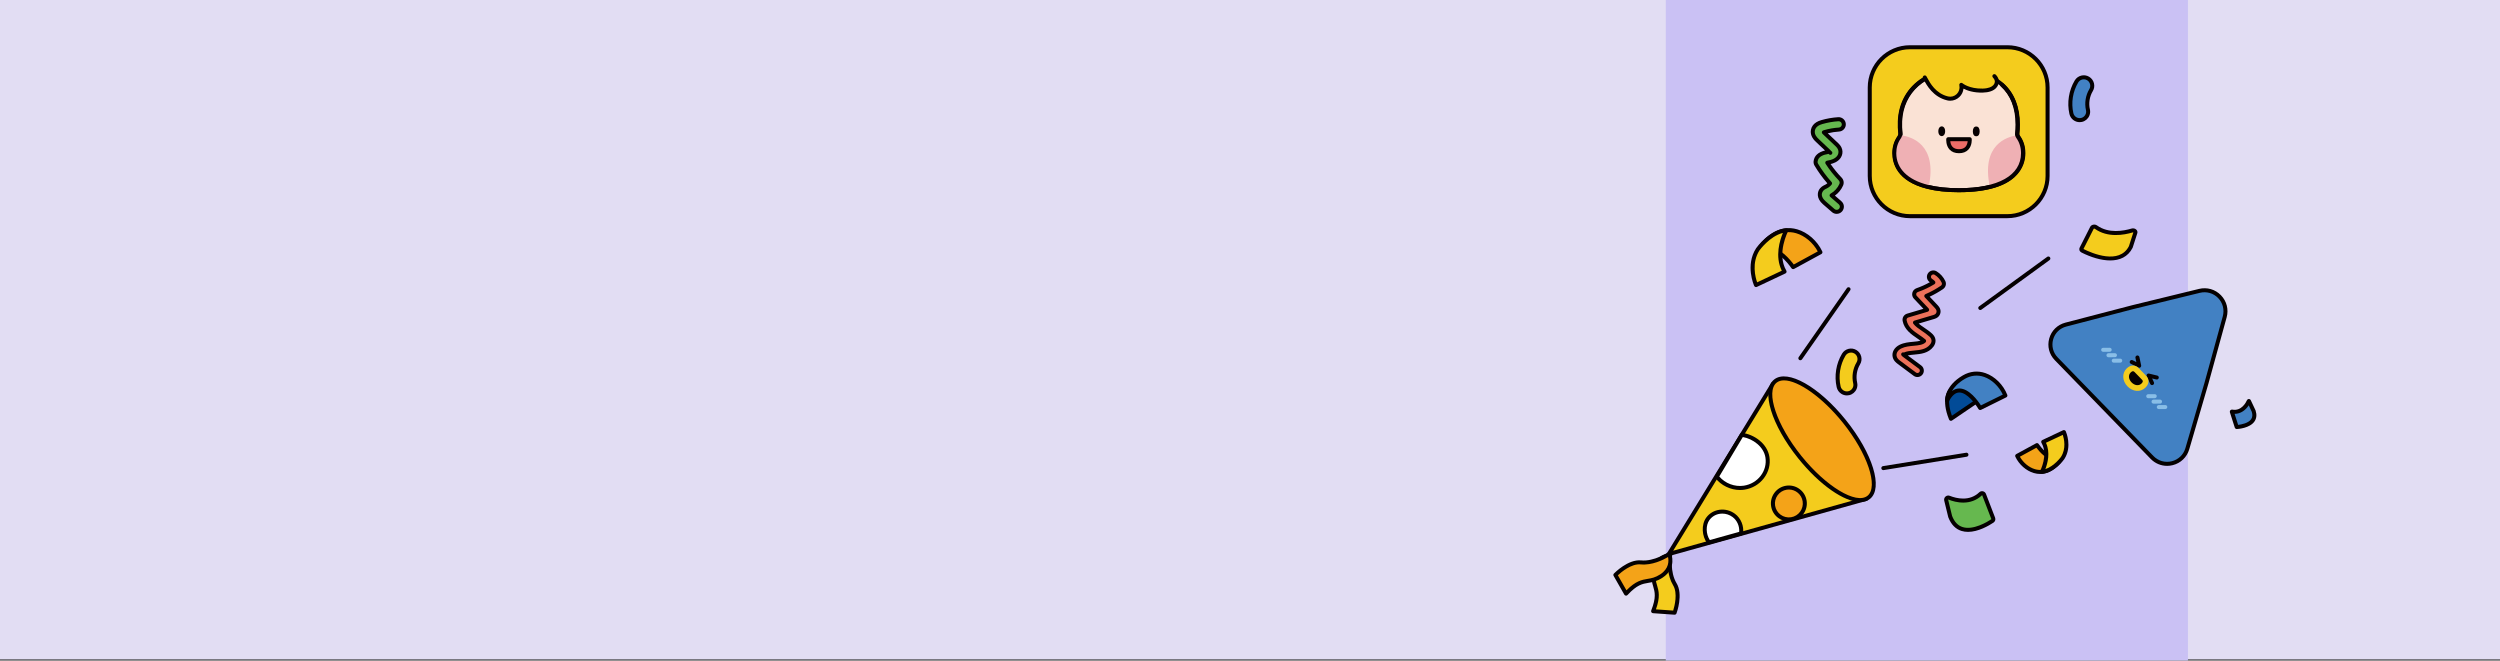 <?xml version="1.0" encoding="UTF-8"?>
<svg id="_레이어_2" data-name="레이어 2" xmlns="http://www.w3.org/2000/svg" viewBox="0 0 3001.58 793.02">
  <rect x="0" y="0" width="3001.58" height="793.02" fill="#333333" stroke="none"/>
  <defs>
    <style>
      .cls-1 {
        fill: #efb0b4;
      }

      .cls-1, .cls-2, .cls-3, .cls-4, .cls-5, .cls-6, .cls-7, .cls-8, .cls-9, .cls-10, .cls-11, .cls-12, .cls-13, .cls-14, .cls-15 {
        stroke-width: 0px;
      }

      .cls-2 {
        fill: #89bee7;
      }

      .cls-3 {
        fill: #eb6c67;
      }

      .cls-4 {
        fill: #f4cc1d;
      }

      .cls-5 {
        fill: #ec715a;
      }

      .cls-6 {
        fill: #040000;
      }

      .cls-7 {
        fill: #66b84f;
      }

      .cls-8 {
        fill: #fae2d5;
      }

      .cls-9 {
        fill: #fff;
      }

      .cls-10 {
        fill: #e2ddf3;
      }

      .cls-11 {
        fill: #4281c3;
      }

      .cls-12 {
        fill: #060001;
      }

      .cls-13 {
        fill: #024b97;
      }

      .cls-14 {
        fill: #f4a318;
      }

      .cls-15 {
        fill: #cac1f4;
      }
    </style>
  </defs>
  <g id="_레이어_1-2" data-name="레이어 1">
    <g>
      <rect class="cls-10" width="3001.58" height="791.7"/>
      <rect class="cls-15" x="1999.98" width="626.93" height="793.02"/>
      <g>
        <g>
          <path class="cls-13" d="m2341.28,469.56s-8.64,9.43,1.08,33.28l30.71-20.85-11.71-16.71-20.07,4.28Z"/>
          <path class="cls-6" d="m2342.36,505.25c-.23,0-.47-.03-.7-.1-.7-.21-1.26-.72-1.54-1.4-10.17-24.98-1.02-35.39-.62-35.82.34-.37.79-.63,1.28-.73l20.07-4.28c.95-.2,1.92.18,2.48.98l11.71,16.71c.37.53.51,1.19.4,1.82-.12.64-.48,1.2-1.02,1.56l-30.71,20.85c-.41.27-.88.42-1.36.42Zm.33-33.53c-1.34,2.13-5.32,10.49.83,27.41l26.17-17.77-9.39-13.4-17.61,3.76Z"/>
        </g>
        <g>
          <path class="cls-11" d="m2526.66,490.35l-57.88-59.59c-13.16-13.55-6.82-36.27,11.46-41.03l80.39-20.96,81.08-19.79c18.27-4.46,34.61,12.36,29.62,30.49l-22.14,80.47-23.29,79.75c-5.3,18.14-28.19,23.82-41.35,10.27l-57.88-59.59Z"/>
          <g>
            <path class="cls-11" d="m2564,528.8l-95.23-98.04c-13.16-13.55-6.82-36.27,11.46-41.03l80.39-20.96,80.12-19.56c18.7-4.57,35.42,12.65,30.31,31.21l-21.88,79.52-23.01,78.79c-5.42,18.56-28.85,24.38-42.32,10.51l-19.69-20.27"/>
            <path class="cls-6" d="m2601.83,559.32c-7.35,0-14.4-2.94-19.71-8.4l-19.69-20.27s-.02-.02-.03-.03c-.04-.04-.09-.08-.13-.12l-95.23-98.04c-6.79-6.99-9.27-16.76-6.65-26.14,2.62-9.38,9.81-16.45,19.24-18.91l80.39-20.96,80.15-19.57c9.63-2.35,19.49.49,26.39,7.6,6.9,7.11,9.45,17.05,6.82,26.6l-21.88,79.51-23.02,78.83c-2.79,9.55-10.22,16.69-19.88,19.08-2.26.56-4.54.84-6.78.84Zm-36.07-32.16s.09.08.13.12l19.69,20.27c5.72,5.89,13.89,8.23,21.87,6.25,7.97-1.98,14.11-7.87,16.41-15.75l23.01-78.79,21.87-79.48c2.17-7.88.06-16.09-5.63-21.96-5.7-5.86-13.84-8.21-21.78-6.27l-80.12,19.56-80.35,20.95c-7.74,2.02-13.66,7.83-15.81,15.54-2.15,7.71-.11,15.74,5.47,21.48l95.23,98.04s.02.02.03.03Z"/>
          </g>
          <path class="cls-6" d="m2565.59,458.63l-6.36-6.54c-.42-.43-.41-1.11.02-1.53s1.11-.41,1.53.02l6.36,6.54c.42.43.41,1.11-.02,1.53-.43.42-1.11.41-1.53-.02Z"/>
          <path class="cls-12" d="m2583.85,462.37c-.91,0-1.78-.52-2.19-1.39l-4.22-9.06c-.39-.84-.27-1.83.32-2.55.58-.72,1.53-1.04,2.43-.82l9.88,2.38c1.3.31,2.09,1.61,1.78,2.91-.31,1.29-1.6,2.09-2.91,1.78l-5.02-1.21,2.11,4.52c.56,1.21.04,2.64-1.17,3.21-.33.15-.68.23-1.02.23Z"/>
          <path class="cls-12" d="m2568.34,441.54c-.37,0-.74-.08-1.08-.26l-8.93-4.48c-1.19-.6-1.67-2.05-1.07-3.24.6-1.19,2.05-1.67,3.24-1.07l4.45,2.24-1.06-5.05c-.27-1.3.56-2.58,1.87-2.86,1.3-.27,2.58.56,2.86,1.87l2.09,9.95c.19.91-.16,1.84-.89,2.41-.43.33-.95.5-1.47.5Z"/>
          <path class="cls-2" d="m2525.13,422.39c-1.33,0-2.41-1.07-2.41-2.4,0-1.33,1.07-2.42,2.4-2.42l7.82-.03h0c1.33,0,2.41,1.07,2.41,2.4,0,1.33-1.07,2.42-2.4,2.42l-7.82.03h0Z"/>
          <path class="cls-2" d="m2531.47,428.92c-1.33,0-2.41-1.07-2.41-2.4,0-1.33,1.07-2.42,2.4-2.42l7.82-.03h0c1.33,0,2.41,1.07,2.41,2.4,0,1.33-1.07,2.42-2.4,2.42l-7.82.03h0Z"/>
          <path class="cls-2" d="m2537.81,435.44c-1.33,0-2.41-1.07-2.41-2.4,0-1.33,1.07-2.42,2.4-2.42l7.82-.03h0c1.33,0,2.41,1.07,2.41,2.4,0,1.33-1.07,2.42-2.4,2.42l-7.82.03h0Z"/>
          <path class="cls-2" d="m2579.24,478.1c-1.33,0-2.41-1.07-2.41-2.4,0-1.33,1.07-2.42,2.4-2.42l7.82-.03h0c1.33,0,2.41,1.07,2.41,2.4,0,1.33-1.07,2.42-2.4,2.42l-7.82.03h0Z"/>
          <path class="cls-2" d="m2585.58,484.63c-1.33,0-2.41-1.07-2.41-2.4,0-1.33,1.07-2.42,2.4-2.42l7.82-.03h0c1.33,0,2.41,1.07,2.41,2.4,0,1.33-1.07,2.42-2.4,2.42l-7.82.03h0Z"/>
          <path class="cls-2" d="m2591.91,491.15c-1.33,0-2.41-1.07-2.41-2.4,0-1.33,1.07-2.42,2.4-2.42l7.82-.03h0c1.33,0,2.41,1.07,2.41,2.4,0,1.33-1.07,2.42-2.4,2.42l-7.82.03h0Z"/>
          <g>
            <path class="cls-4" d="m2571.94,456.08l-4.64-4.8-4.66-4.78c-1.43-1.46-2.78-.9-4.49.74-3.08,2.99-2.66,8.03,1.08,11.88,3.74,3.85,8.76,4.42,11.84,1.42,1.68-1.65,2.28-3,.87-4.46Z"/>
            <path class="cls-4" d="m2554.32,463.89c-6.4-6.59-6.81-15.86-.94-21.56,5.63-5.4,11.14-3.7,14.16-.61l4.66,4.78,4.66,4.82c3,3.1,4.54,8.66-.99,14.1-5.9,5.73-15.16,5.06-21.56-1.53Z"/>
          </g>
          <path class="cls-12" d="m2571.94,456.08l-4.64-4.8-4.66-4.78c-1.43-1.46-2.78-.9-4.49.74-3.08,2.99-2.66,8.03,1.08,11.88,3.74,3.85,8.76,4.42,11.84,1.42,1.68-1.65,2.28-3,.87-4.46Z"/>
        </g>
        <g>
          <g>
            <polygon class="cls-4" points="2128.63 460.92 2003.61 665.2 2240.74 598.92 2128.63 460.92"/>
            <path class="cls-12" d="m2003.61,667.62c-.74,0-1.46-.34-1.93-.96-.6-.79-.65-1.87-.13-2.71l125.01-204.29c.41-.67,1.12-1.1,1.9-1.15.8-.05,1.54.28,2.03.89l112.12,138.01c.51.63.67,1.48.43,2.25-.25.78-.87,1.37-1.65,1.59l-237.13,66.28c-.21.06-.43.09-.65.09Zm125.29-202.53l-120.03,196.14,227.67-63.64-107.65-132.51Z"/>
          </g>
          <g>
            <ellipse class="cls-14" cx="2187.61" cy="527.35" rx="34.3" ry="89.52" transform="translate(152.05 1486.63) rotate(-38.79)"/>
            <path class="cls-6" d="m2233.39,602.75c-18.93,0-48.46-20.14-74.4-52.41-32.29-40.18-45.02-81.76-28.97-94.66,16.05-12.9,53.91,8.48,86.2,48.66,32.29,40.18,45.02,81.76,28.97,94.66-3.16,2.54-7.17,3.75-11.81,3.75Zm-91.43-146.07c-3.56,0-6.58.89-8.92,2.77-13.47,10.83.13,51.07,29.71,87.87,29.58,36.8,65.95,58.75,79.42,47.92,13.47-10.83-.13-51.07-29.71-87.87-24.45-30.42-53.54-50.69-70.5-50.69Z"/>
          </g>
          <g>
            <path class="cls-4" d="m2005.23,666.44s-17.32.7-19.78,20c-2.45,19.3,10.08,20.12-.67,47.36l25.81,1.82s7.97-21.56.25-34.2c-8.74-14.32-5.61-34.98-5.61-34.98Z"/>
            <path class="cls-12" d="m2010.58,738.03c-.06,0-.11,0-.17,0l-25.81-1.82c-.77-.06-1.46-.47-1.87-1.12-.41-.65-.48-1.46-.2-2.17,6.18-15.66,4.33-22.02,2.37-28.75-1.42-4.85-2.88-9.87-1.84-18.03,2.68-21.08,21.88-22.1,22.08-22.11.74-.03,1.41.27,1.89.8s.7,1.26.59,1.97c-.03.2-2.89,19.98,5.28,33.36,8.24,13.48.29,35.37-.05,36.29-.35.95-1.26,1.58-2.26,1.58Zm-22.41-6.41l20.71,1.46c1.61-5.16,5.72-20.86-.1-30.4-7.09-11.6-6.82-26.8-6.29-33.37-4.54,1.11-13.05,4.85-14.65,17.44-.91,7.16.35,11.49,1.69,16.07,1.98,6.77,4.01,13.76-1.36,28.81Z"/>
          </g>
          <g>
            <path class="cls-14" d="m2004.13,665.13s6.87,15.92-9.45,26.49c-16.33,10.58-22.5-.37-42.39,21.13l-12.82-22.47s15.97-16.53,30.71-15.05c16.7,1.67,33.96-10.1,33.96-10.1Z"/>
            <path class="cls-6" d="m1952.28,715.16c-.09,0-.18,0-.27-.02-.76-.09-1.44-.53-1.82-1.2l-12.82-22.47c-.53-.93-.39-2.1.36-2.87.69-.71,16.97-17.34,32.69-15.77,15.56,1.56,32.19-9.59,32.36-9.7.59-.4,1.34-.52,2.03-.32.69.2,1.26.7,1.54,1.36.08.18,7.48,17.93-10.36,29.48-6.9,4.47-12.06,5.32-17.05,6.15-6.92,1.15-13.45,2.23-24.88,14.59-.46.5-1.1.77-1.77.77Zm-9.8-24.45l10.29,18.03c11.24-11.36,18.42-12.55,25.37-13.71,4.71-.78,9.15-1.52,15.21-5.44,10.65-6.9,10.34-16.19,9.36-20.76-5.69,3.33-19.25,10.16-32.8,8.8-11.15-1.14-23.49,9.39-27.44,13.08Z"/>
          </g>
          <g>
            <path class="cls-9" d="m2061.3,572.28c7.02,9.32,20.05,15.21,32.78,13.24,18.13-2.8,30.64-19.17,27.96-36.57-2.21-14.3-16.58-25.12-30.78-26.85l-29.95,50.18Z"/>
            <path class="cls-6" d="m2089.14,588.31c-11.45,0-22.93-5.49-29.77-14.58-.59-.78-.65-1.85-.14-2.69l29.95-50.18c.49-.82,1.42-1.27,2.37-1.16,14.04,1.72,30.33,12.43,32.87,28.88,1.4,9.07-.96,18.16-6.64,25.59-5.66,7.4-13.95,12.28-23.33,13.73-1.76.27-3.53.4-5.31.4Zm-24.91-16.23c7.01,8.31,18.66,12.73,29.48,11.05,8.15-1.26,15.33-5.48,20.23-11.89,4.88-6.38,6.9-14.16,5.7-21.92-2.02-13.04-15.1-22.5-27.15-24.6l-28.27,47.36Z"/>
          </g>
          <g>
            <path class="cls-9" d="m2090.39,640.44c1.11-7.85-1.81-16.53-8.87-21.7-10.05-7.36-23.93-5.51-30.99,4.14-5.81,7.93-4.6,20.64,1.38,28.3l38.48-10.73Z"/>
            <path class="cls-6" d="m2051.91,653.58c-.73,0-1.44-.33-1.9-.93-6.92-8.84-7.56-22.84-1.43-31.21,3.81-5.2,9.49-8.54,16-9.41,6.47-.86,12.99.82,18.36,4.75,7.28,5.33,11.14,14.75,9.83,23.99-.13.95-.82,1.73-1.74,1.99l-38.48,10.73c-.21.06-.43.09-.65.09Zm15.99-36.94c-.89,0-1.78.06-2.68.18-5.2.69-9.72,3.35-12.75,7.48-4.65,6.35-4.39,16.84.41,24.1l35.28-9.84c.46-6.99-2.61-13.87-8.07-17.87-3.61-2.65-7.86-4.04-12.2-4.04Zm22.49,23.8h.01-.01Z"/>
          </g>
          <g>
            <circle class="cls-14" cx="2147.78" cy="604.48" r="19.16"/>
            <path class="cls-6" d="m2147.73,626.06c-4.55,0-8.96-1.43-12.7-4.17-4.65-3.4-7.69-8.41-8.57-14.11-.88-5.69.51-11.39,3.91-16.04,3.4-4.65,8.41-7.69,14.11-8.57,5.69-.88,11.39.51,16.04,3.91,4.65,3.4,7.69,8.41,8.57,14.11.88,5.69-.51,11.39-3.91,16.04-3.4,4.65-8.41,7.69-14.11,8.57-1.12.17-2.23.26-3.34.26Zm.06-38.32c-.85,0-1.7.06-2.57.2-9.12,1.41-15.4,9.98-13.99,19.1,1.41,9.12,9.98,15.4,19.1,13.99,9.12-1.41,15.4-9.98,13.99-19.1-1.28-8.26-8.42-14.19-16.54-14.19Z"/>
          </g>
        </g>
        <g>
          <line class="cls-11" x1="2377.58" y1="369.8" x2="2459.33" y2="310.35"/>
          <path class="cls-6" d="m2377.58,372.21c-.74,0-1.48-.34-1.95-.99-.78-1.08-.55-2.59.53-3.37l81.74-59.45c1.08-.79,2.59-.55,3.37.53.78,1.08.55,2.59-.53,3.37l-81.74,59.45c-.43.31-.93.46-1.42.46Z"/>
        </g>
        <g>
          <line class="cls-11" x1="2161.56" y1="430.12" x2="2219.43" y2="347.25"/>
          <path class="cls-6" d="m2161.56,432.53c-.48,0-.96-.14-1.38-.43-1.09-.76-1.36-2.27-.6-3.36l57.86-82.87c.76-1.09,2.27-1.36,3.36-.6,1.09.76,1.36,2.27.6,3.36l-57.86,82.87c-.47.67-1.22,1.03-1.98,1.03Z"/>
        </g>
        <g>
          <line class="cls-11" x1="2261.18" y1="562.02" x2="2360.97" y2="545.97"/>
          <path class="cls-6" d="m2261.18,564.44c-1.16,0-2.19-.84-2.38-2.03-.21-1.32.68-2.55,2-2.77l99.79-16.06c1.33-.23,2.56.68,2.77,2,.21,1.32-.68,2.55-2,2.77l-99.79,16.06c-.13.02-.26.03-.39.03Z"/>
        </g>
        <g>
          <path class="cls-5" d="m2306.9,447.24c-.15.31-.33.61-.54.9-1.74,2.34-5.05,2.82-7.39,1.08l-18.94-14.1c-1.56-1.16-4.46-3.32-5.26-7.05-.99-4.64,1.74-9.3,6.96-11.88,4.98-2.46,10.61-2.96,15.57-3.41,6.17-.55,10.31-1.08,12.82-3.41-2.07-1.8-4.52-3.46-7.09-5.21-6.78-4.61-14.47-9.83-16.28-19.21-.52-2.66,1.08-5.29,3.68-6.06l23.35-6.93-14.13-14.98c-1.23-1.3-1.71-3.14-1.29-4.88.43-1.74,1.71-3.14,3.4-3.73,6.81-2.36,13.35-5.45,19.5-9.2-.84-.87-1.78-1.64-2.81-2.27-2.49-1.52-3.28-4.78-1.74-7.26,1.52-2.49,4.77-3.27,7.26-1.74,4.06,2.49,7.42,6.24,9.44,10.56,1.1,2.34.34,5.13-1.8,6.6-5.95,4.06-12.28,7.54-18.89,10.38l12.32,13.06c3.53,3.74,2.44,7.03,1.75,8.41-1.32,2.6-3.86,3.35-4.69,3.6l-22.95,6.82c2.2,2.93,5.83,5.39,9.83,8.11,3.04,2.07,6.19,4.2,8.96,6.77.92.85,3.4,3.12,3.53,6.71.07,2.04-.65,4.05-2.13,5.99-5.38,7-13.72,7.74-21.09,8.4-4.44.39-8.63.77-11.83,2.35-.3.15-.56.31-.76.47.27.22.55.43.69.53l18.95,14.11c2.05,1.53,2.67,4.26,1.62,6.49Z"/>
          <path class="cls-6" d="m2302.11,452.67c-1.6,0-3.21-.49-4.59-1.52l-18.95-14.11c-1.69-1.26-5.19-3.87-6.18-8.48-1.23-5.75,2.01-11.46,8.25-14.55,5.39-2.66,11.25-3.18,16.43-3.65,3.69-.33,6.61-.64,8.74-1.33-1.3-.96-2.7-1.91-4.14-2.88-6.82-4.64-15.29-10.4-17.29-20.75-.76-3.91,1.55-7.7,5.37-8.83l19.59-5.82-11.44-12.13c-1.8-1.9-2.5-4.56-1.88-7.11.62-2.55,2.48-4.58,4.95-5.44,5.55-1.93,10.94-4.36,16.06-7.24-1.67-1.08-2.84-2.74-3.31-4.69-.47-2-.14-4.06.94-5.8,1.07-1.74,2.76-2.97,4.76-3.45,2-.48,4.06-.15,5.82.92,4.46,2.73,8.14,6.85,10.37,11.59,1.61,3.43.51,7.48-2.62,9.62-5.12,3.5-10.55,6.59-16.17,9.21l9.99,10.59c4.56,4.82,3.03,9.4,2.16,11.15-1.19,2.35-3.27,3.97-6.16,4.84l-19.19,5.7c1.84,1.6,4.15,3.17,6.69,4.9,3.15,2.14,6.36,4.32,9.28,7.02,1.02.94,4.13,3.8,4.3,8.4.08,2.62-.8,5.16-2.63,7.55-6.02,7.84-15.31,8.67-22.78,9.34-2.85.25-5.59.5-7.94,1.06l16.2,12.06c2.93,2.18,3.92,6.16,2.36,9.46-.22.47-.49.91-.79,1.31-1.5,2.02-3.82,3.09-6.17,3.09Zm19.1-123.16c-.22,0-.45.03-.67.08-.74.18-1.37.64-1.77,1.29-.4.65-.53,1.41-.35,2.15.18.75.64,1.39,1.3,1.79,1.2.74,2.3,1.63,3.29,2.66.51.53.74,1.26.65,1.98-.09.73-.51,1.37-1.14,1.75-6.29,3.84-13.01,7.01-19.96,9.42-.92.32-1.61,1.08-1.84,2.03-.23.95.03,1.94.7,2.65l14.13,14.98c.58.61.79,1.47.57,2.28-.22.81-.84,1.45-1.64,1.69l-23.35,6.93c-1.42.42-2.28,1.83-2,3.29,1.62,8.4,8.55,13.12,15.26,17.67,2.53,1.71,5.13,3.48,7.33,5.39.52.45.82,1.1.83,1.78s-.27,1.34-.77,1.81c-3.08,2.85-7.64,3.45-14.25,4.04-4.76.42-10.14.9-14.72,3.17-4.19,2.07-6.42,5.69-5.67,9.21.61,2.84,2.94,4.58,4.34,5.62l18.95,14.11c1.27.94,3.07.68,4.01-.59.11-.15.21-.32.29-.49h0c.58-1.23.21-2.71-.88-3.52l-18.95-14.11c-.13-.1-.45-.33-.76-.58-.18-.15-.34-.32-.47-.51-.66-.43-1.1-1.18-1.1-2.02,0-1.33,1.07-2.41,2.41-2.41h.01c.32,0,.62.06.9.17,3.52-1.57,7.72-1.95,12.15-2.34,7.21-.65,14.66-1.31,19.39-7.47,1.15-1.5,1.68-2.95,1.64-4.44-.09-2.57-1.95-4.29-2.75-5.02-2.65-2.46-5.72-4.54-8.68-6.55-4.12-2.8-7.97-5.42-10.4-8.66-.47-.63-.61-1.46-.36-2.21s.85-1.33,1.61-1.56l22.95-6.82c.65-.19,2.38-.71,3.23-2.38.91-1.83.46-3.74-1.35-5.66l-12.32-13.06c-.54-.57-.77-1.37-.61-2.15.16-.77.69-1.42,1.41-1.73,6.46-2.78,12.68-6.2,18.49-10.16,1.16-.8,1.58-2.31.98-3.58-1.83-3.89-4.85-7.28-8.52-9.52-.46-.28-.97-.42-1.49-.42Z"/>
        </g>
        <g>
          <path class="cls-4" d="m2226.91,465.98c-1.21,2.98-3.81,5.35-7.19,6.11-5.49,1.24-10.94-2.19-12.19-7.68-2.96-13.04-.73-27.09,6.13-38.57,2.88-4.83,9.14-6.41,13.97-3.52,4.83,2.89,6.41,9.18,3.52,13.97-4.2,7.04-5.56,15.63-3.75,23.61.48,2.11.26,4.22-.49,6.08Z"/>
          <path class="cls-12" d="m2217.44,474.76c-2.35,0-4.66-.66-6.69-1.94-2.85-1.79-4.83-4.59-5.57-7.87-3.09-13.64-.76-28.35,6.41-40.34,3.56-5.96,11.31-7.92,17.28-4.36,2.9,1.73,4.95,4.5,5.77,7.78.81,3.27.31,6.64-1.42,9.51-3.88,6.49-5.14,14.45-3.47,21.83.58,2.53.36,5.13-.61,7.52h0c-1.55,3.82-4.87,6.65-8.89,7.56-.93.21-1.88.32-2.81.32Zm4.98-51.46c-2.65,0-5.23,1.35-6.69,3.79-6.54,10.94-8.67,24.35-5.85,36.79.46,2.02,1.68,3.75,3.44,4.85,1.76,1.11,3.84,1.47,5.86,1,2.48-.56,4.53-2.31,5.49-4.67h0c.6-1.47.73-3.08.37-4.64-1.95-8.58-.48-17.83,4.03-25.38,1.07-1.77,1.37-3.84.87-5.85-.51-2.03-1.77-3.74-3.56-4.81-1.25-.74-2.62-1.1-3.97-1.1Zm4.49,42.68h.01-.01Z"/>
        </g>
        <g>
          <path class="cls-11" d="m2506.35,137.9c-1.21,2.98-3.81,5.35-7.19,6.11-5.49,1.24-10.94-2.19-12.19-7.68-2.96-13.04-.73-27.09,6.13-38.57,2.88-4.83,9.14-6.41,13.97-3.52,4.83,2.89,6.41,9.18,3.52,13.97-4.2,7.04-5.56,15.63-3.75,23.61.48,2.11.26,4.22-.49,6.08Z"/>
          <path class="cls-6" d="m2496.9,146.68c-5.75,0-10.96-3.97-12.29-9.81-3.09-13.64-.75-28.35,6.41-40.34,3.56-5.96,11.31-7.92,17.28-4.36,2.9,1.73,4.95,4.5,5.77,7.78.81,3.27.31,6.64-1.42,9.51-3.88,6.49-5.14,14.44-3.46,21.83.57,2.52.36,5.12-.61,7.52t0,0c-1.55,3.82-4.87,6.65-8.89,7.56-.93.21-1.87.31-2.79.31Zm4.96-51.46c-2.65,0-5.23,1.35-6.69,3.78-6.54,10.94-8.67,24.35-5.85,36.79.95,4.18,5.11,6.81,9.3,5.86,2.48-.56,4.53-2.31,5.49-4.67.6-1.48.73-3.08.37-4.63-1.95-8.58-.48-17.83,4.03-25.38,1.07-1.77,1.37-3.84.87-5.85-.51-2.03-1.77-3.74-3.56-4.81-1.25-.74-2.62-1.1-3.97-1.1Zm4.49,42.68h.01-.01Z"/>
        </g>
        <g>
          <path class="cls-7" d="m2178.58,151.85c1.8-2.36,4.7-4.12,8.7-5.28,6.45-1.86,13.13-3.03,19.85-3.47,3.43-.22,6.39,2.38,6.61,5.81.22,3.44-2.38,6.39-5.81,6.61-5.82.38-11.61,1.39-17.2,3-.39.11-.71.22-.99.32.22.23.5.5.83.82l14.54,13.75c1.33,1.26,3.54,3.36,4.33,6.63.67,2.77.16,5.64-1.44,8.06-3.2,4.86-9.61,6.33-11.49,6.64-1.13.19-1.99.38-2.66.56,4.53,7.03,9.75,13.62,15.56,19.65,1.74,1.81,2.22,4.47,1.24,6.77-2.31,5.38-6.5,9.98-11.63,12.81l10.22,8.89c2.59,2.25,2.87,6.13.61,8.78-2.26,2.59-6.18,2.87-8.78.61l-10.8-9.39c-7.11-6.19-5.48-11.78-4.45-13.9,1.54-3.19,4.42-4.55,6.13-5.36l.39-.19c1.87-.9,3.54-2.25,4.86-3.87-6.23-6.92-11.79-14.46-16.54-22.46-.71-1.19-1-2.59-.82-3.96,1.14-8.98,11.28-10.66,14.6-11.22.61-.1,1.17-.27,1.65-.44l-14.09-13.32c-1.81-1.71-6.62-6.26-5.38-12.54.32-1.61.96-3.05,1.93-4.33Z"/>
          <path class="cls-6" d="m2205.17,256.77c-2.01,0-4.03-.69-5.66-2.11l-10.8-9.39c-8.61-7.49-6.03-14.74-5.03-16.78,1.92-3.96,5.4-5.6,7.27-6.49l.38-.18c.94-.45,1.83-1.05,2.63-1.75-5.75-6.58-10.9-13.7-15.34-21.17-.98-1.65-1.38-3.6-1.14-5.5.81-6.42,5.42-10.68,13.7-12.71l-10.81-10.22c-1.88-1.77-7.59-7.16-6.09-14.76.39-1.97,1.19-3.76,2.38-5.32h0c2.11-2.77,5.46-4.84,9.94-6.13,6.63-1.92,13.48-3.11,20.37-3.56,4.78-.32,8.87,3.31,9.18,8.06.15,2.31-.61,4.53-2.13,6.26-1.52,1.73-3.63,2.77-5.93,2.91-4.59.3-9.15,1-13.62,2.1l12.31,11.64c1.42,1.35,4.07,3.85,5.02,7.82.83,3.43.2,6.97-1.77,9.95-3.34,5.07-9.35,6.91-12.17,7.51,3.98,5.8,8.44,11.29,13.31,16.34,2.42,2.51,3.09,6.2,1.72,9.4-2.08,4.85-5.51,9.08-9.82,12.16l7.78,6.77c3.62,3.14,4,8.49.87,12.16-1.72,1.97-4.12,2.98-6.54,2.98Zm-9.66-72.03c-.22.05-.43.09-.65.13-5.03.84-11.78,2.7-12.6,9.14-.11.84.07,1.7.51,2.43,4.66,7.84,10.13,15.27,16.26,22.08.79.88.83,2.21.08,3.13-1.55,1.91-3.52,3.48-5.69,4.52l-.39.19c-1.53.72-3.82,1.81-5,4.24-.98,2.01-1.78,6.12,3.86,11.03l10.8,9.39c1.59,1.38,4,1.21,5.37-.37,1.38-1.62,1.22-3.99-.37-5.37l-10.22-8.89c-.59-.52-.9-1.29-.82-2.07.08-.78.54-1.48,1.23-1.86,4.65-2.57,8.5-6.82,10.58-11.65.61-1.41.31-3.04-.76-4.15-5.9-6.12-11.23-12.85-15.85-20.02-.42-.65-.5-1.45-.22-2.17.28-.72.88-1.26,1.62-1.46.81-.22,1.78-.42,2.89-.61,1.16-.19,7.1-1.37,9.87-5.59,1.23-1.86,1.62-4.05,1.11-6.16-.62-2.58-2.44-4.31-3.65-5.45l-14.54-13.75c-.37-.35-.67-.65-.92-.91-.56-.59-.79-1.42-.61-2.21s.75-1.44,1.52-1.72c.32-.12.7-.24,1.14-.37,5.77-1.67,11.73-2.71,17.72-3.09,1.02-.07,1.95-.52,2.62-1.28.67-.76,1-1.75.94-2.76-.14-2.09-1.97-3.68-4.05-3.55-6.54.42-13.04,1.56-19.34,3.38-3.47,1-5.97,2.49-7.45,4.42h0c-.75.98-1.23,2.07-1.48,3.33-.99,4.98,2.97,8.72,4.67,10.32l14.09,13.32c.27.26.48.57.6.91.94.33,1.61,1.23,1.61,2.28,0,1.33-1.08,2.41-2.41,2.41-.87,0-1.64-.46-2.07-1.16Z"/>
        </g>
        <g>
          <path class="cls-7" d="m2340.09,597.52c8.08,3.2,25,7.59,37.91-4.69,1.32-1.25,3.5-.74,4.15.96l10.99,28.58c.43,1.12.03,2.39-.97,3.06-7.69,5.12-39.4,23.96-50.66-5.06-.04-.11-.08-.23-.11-.35l-4.74-19.48c-.49-2.02,1.5-3.77,3.43-3.01Z"/>
          <path class="cls-6" d="m2362.84,638.59c-2.68,0-5.34-.35-7.91-1.16-7.1-2.25-12.37-7.7-15.67-16.19-.08-.21-.15-.42-.2-.64l-4.75-19.49c-.44-1.82.16-3.72,1.57-4.95,1.41-1.23,3.35-1.56,5.09-.87,8.17,3.23,23.61,6.98,35.36-4.2,1.2-1.14,2.88-1.6,4.5-1.24,1.63.37,2.96,1.52,3.56,3.08l10.99,28.58c.84,2.2.07,4.64-1.89,5.93-5.58,3.72-18.31,11.16-30.67,11.16Zm-23.7-38.84s-.05,0-.09.04c-.08.07-.06.13-.05.16l4.74,19.48c2.76,7.12,7,11.6,12.64,13.39,12.77,4.03,29.6-6.18,34.45-9.41.06-.04.08-.12.05-.18l-10.99-28.58s-.03-.08-.12-.1c-13.81,13.05-31.34,8.87-40.58,5.21h0s-.04-.01-.06-.01Z"/>
        </g>
        <g>
          <path class="cls-11" d="m2699.95,481.54c-.88,2-7.15,15.1-20.23,12.61-.09-.02-.17.07-.14.16l5.86,18.29c.02.05.07.09.12.09,1.69-.09,25.87-1.67,20.26-19.11,0,0,0-.01,0-.02l-5.63-12.03c-.05-.1-.18-.1-.23,0Z"/>
          <path class="cls-6" d="m2685.56,515.11c-1.11,0-2.09-.72-2.43-1.77l-5.85-18.29c-.26-.81-.05-1.81.51-2.44.59-.67,1.5-.99,2.38-.82,11.12,2.13,16.59-8.97,17.57-11.21.38-.86,1.34-1.5,2.28-1.52.99-.05,1.94.6,2.34,1.46l5.64,12.03s.03.07.05.11c.03.06.05.13.07.2,1.64,5.09,1.19,9.51-1.33,13.16-5.56,8.06-19.53,9.01-21.11,9.1-.04,0-.08,0-.12,0Zm2.17-3.25h0s0,0,0,0Zm-4.8-14.98l4.24,13.25c3.69-.42,12.23-1.92,15.64-6.86,1.62-2.36,1.87-5.24.75-8.81l-3.65-7.79c-3.58,5.46-9.39,10.2-16.98,10.22Zm-1.06-3.31v.03s0-.02,0-.03Zm18.08-12.02h.01-.01Z"/>
        </g>
        <g>
          <path class="cls-4" d="m2559.86,276.74c-9.26,2.78-28.65,6.6-43.45-4.08-1.51-1.09-4.01-.64-4.75.83l-12.59,24.85c-.49.98-.04,2.08,1.11,2.66,8.81,4.45,45.15,20.84,58.05-4.41.05-.1.09-.2.13-.31l5.44-16.94c.56-1.76-1.71-3.28-3.93-2.61Z"/>
          <path class="cls-12" d="m2533.59,312.7c-11.03,0-23.43-3.94-34.51-9.54-1.18-.6-2.05-1.56-2.42-2.71-.35-1.06-.26-2.19.25-3.19l12.6-24.86c.64-1.27,1.9-2.21,3.44-2.59,1.71-.41,3.53-.08,4.88.89,13.74,9.92,31.8,6.59,41.34,3.73,2.12-.64,4.41-.1,5.85,1.37,1.16,1.18,1.56,2.78,1.07,4.29l-5.44,16.94c-.08.23-.17.46-.28.67-5.53,10.82-15.43,14.99-26.78,14.99Zm-32.12-13.75c10.34,5.19,43.03,19.23,54.61-3.44l5.27-16.45c-.19-.06-.48-.1-.79,0h0c-10.39,3.12-30.13,6.7-45.55-4.43-.36-.26-1.06-.14-1.23.03l-12.3,24.3Zm58.39-22.21h.01-.01Z"/>
        </g>
        <g>
          <g>
            <rect class="cls-4" x="2244.89" y="56.72" width="213.5" height="202.81" rx="48.27" ry="48.27"/>
            <path class="cls-12" d="m2410.12,261.95h-116.97c-27.94,0-50.68-22.73-50.68-50.68v-106.28c0-27.94,22.73-50.68,50.68-50.68h116.97c27.94,0,50.68,22.73,50.68,50.68v106.28c0,27.94-22.73,50.68-50.68,50.68Zm-116.97-202.81c-25.28,0-45.85,20.57-45.85,45.85v106.28c0,25.28,20.57,45.85,45.85,45.85h116.97c25.28,0,45.85-20.57,45.85-45.85v-106.28c0-25.28-20.57-45.85-45.85-45.85h-116.97Z"/>
          </g>
          <g>
            <path class="cls-8" d="m2423.28,164.33c-.84-1.17-1.24-2.58-1.09-3.98.37-3.43.56-7.01.56-10.75,0-42.74-27.49-64.59-72.36-64.87-38.7-.24-67.58,24.25-69.02,60.91-.2,5.09-.01,9.9.5,14.44.09.82.02,1.63-.19,2.41-.22.83-.59,1.62-1.1,2.35-4.02,5.72-5.86,12.19-5.86,19.05,0,17.17,11.22,33.2,39.86,40.44,10.19,2.57,22.55,4.04,37.43,4.04,56.73,0,77.3-21.21,77.3-44.48,0-7.06-1.87-13.71-6.05-19.56Z"/>
            <path class="cls-6" d="m2352.03,230.78c-14.42,0-27.22-1.38-38.03-4.12-36.27-9.16-41.69-30.73-41.69-42.78,0-7.62,2.12-14.5,6.3-20.44.34-.49.6-1.02.75-1.59.14-.52.18-1.03.13-1.52-.54-4.77-.72-9.75-.52-14.81,1.47-37.3,30.57-63.23,70.85-63.23.2,0,.39,0,.6,0,47.51.3,74.76,24.83,74.76,67.28,0,3.74-.19,7.44-.58,11.01-.08.79.15,1.62.65,2.32,4.31,6.03,6.5,13.09,6.5,20.96,0,14.1-7.77,46.89-79.71,46.89Zm-2.21-143.65c-37.56,0-64.67,24.02-66.03,58.59-.19,4.82-.02,9.55.49,14.08.12,1.09.04,2.2-.26,3.31-.3,1.11-.79,2.16-1.46,3.11-3.6,5.11-5.42,11.06-5.42,17.67,0,18.37,13.51,31.9,38.04,38.1,10.42,2.63,22.82,3.97,36.84,3.97,47.59,0,74.89-15.33,74.89-42.07,0-6.85-1.88-12.96-5.6-18.16,0,0,0,0,0,0-1.19-1.67-1.73-3.67-1.52-5.64.36-3.4.55-6.93.55-10.49,0-39.99-24.85-62.17-69.96-62.46-.19,0-.38,0-.56,0Z"/>
          </g>
          <path class="cls-1" d="m2282.75,162.49c-.22.83-.59,1.62-1.1,2.35-4.02,5.72-5.86,12.19-5.86,19.05,0,17.17,11.22,33.2,39.86,40.44,10.85-51.04-20.88-60.2-32.9-61.84Z"/>
          <path class="cls-1" d="m2422,162.42c.25.85.55,1.58,1.14,2.27,4.57,5.29,5.79,12.34,5.79,19.2,0,17.17-11.22,33.2-39.86,40.44-10.85-51.04,20.9-60.26,32.93-61.9Z"/>
          <path class="cls-4" d="m2311.08,93.37h0s5.22,19.56,27.35,24.79c9.58,2.27,18.33-6.22,16.44-15.88-.03-.13-.05-.26-.08-.39,0,0,8.41,7.32,25.72,6.88,17.31-.44,16.92-10.49,16.92-10.49,0,0,1.28-8.04-12.86-12.15-15.75-4.57-46.68-10.46-70.87,2.84-1.6.88-2.6,2.56-2.63,4.39Z"/>
          <g>
            <ellipse class="cls-12" cx="2331.31" cy="157.58" rx="4.09" ry="5.85"/>
            <path class="cls-12" d="m2376.83,157.74c0,3.23-1.12,5.85-4.09,5.85-2.94,0-4.09-2.62-4.09-5.85s1.24-5.85,4.09-5.85,4.09,2.62,4.09,5.85Z"/>
            <path class="cls-12" d="m2358.89,175.79h-15.04c-1.33,0-2.41-1.08-2.41-2.41s1.08-2.41,2.41-2.41h15.04c1.33,0,2.41,1.08,2.41,2.41s-1.08,2.41-2.41,2.41Z"/>
          </g>
          <path class="cls-6" d="m2341.54,120.94c-1.22,0-2.45-.14-3.67-.43-17-4.02-24.75-18.43-28.06-24.59-.37-.68-.68-1.27-.96-1.75-.67-1.15-.27-2.63.88-3.3,1.16-.67,2.63-.27,3.3.88.3.52.64,1.15,1.03,1.88,3.26,6.06,10.04,18.66,24.92,22.18,3.68.87,7.51-.19,10.26-2.83,2.77-2.67,3.99-6.49,3.26-10.24l-.07-.36c-.21-1.01.25-2.05,1.14-2.57.89-.52,2.02-.42,2.8.26.07.06,8.06,6.67,24.08,6.29,14.44-.36,14.57-7.71,14.57-8.03,0-.13,0-.3.03-.43,0-.04.22-2.29-2.26-4.78-.94-.95-.93-2.48.01-3.41.95-.94,2.48-.93,3.41.01,3.79,3.82,3.73,7.65,3.62,8.7-.01.93-.28,4.14-3.13,7.17-3.31,3.52-8.74,5.41-16.15,5.59-11.08.28-18.78-2.5-23.11-4.75-.36,3.76-2.06,7.31-4.88,10.02-3.03,2.91-6.98,4.48-11.05,4.48Z"/>
          <path class="cls-12" d="m2351.64,230.78c-14.42,0-27.22-1.38-38.03-4.12-36.27-9.16-41.69-30.73-41.69-42.78,0-7.62,2.12-14.5,6.3-20.44.35-.49.6-1.02.74-1.58.14-.52.18-1.03.13-1.52-.54-4.77-.72-9.75-.52-14.81.88-22.28,11.42-40.8,29.7-52.17,1.13-.7,2.62-.36,3.32.78s.36,2.62-.78,3.32c-16.88,10.5-26.62,27.64-27.43,48.26-.19,4.81-.03,9.55.49,14.08.12,1.09.04,2.21-.26,3.31-.29,1.1-.79,2.15-1.46,3.11-3.6,5.11-5.42,11.06-5.42,17.67,0,18.37,13.51,31.9,38.04,38.1,10.42,2.63,22.82,3.97,36.84,3.97,47.59,0,74.89-15.33,74.89-42.07,0-6.85-1.88-12.96-5.6-18.16-1.19-1.67-1.73-3.67-1.52-5.65.36-3.4.55-6.93.55-10.49,0-19.84-6.01-35.3-17.87-45.96-.99-.89-1.07-2.42-.18-3.41.89-.99,2.42-1.07,3.41-.18,12.92,11.62,19.47,28.29,19.47,49.55,0,3.74-.19,7.44-.58,11.01-.08.79.15,1.62.65,2.32,4.31,6.04,6.5,13.09,6.5,20.96,0,14.1-7.77,46.89-79.71,46.89Z"/>
          <g>
            <path class="cls-3" d="m2339.14,167.15h25.78s1.31,14.39-12.89,14.39-12.89-14.39-12.89-14.39Z"/>
            <path class="cls-6" d="m2352.03,183.95c-4.85,0-8.68-1.49-11.37-4.44-4.56-4.99-3.95-12.27-3.93-12.58.11-1.24,1.16-2.2,2.4-2.2h25.78c1.25,0,2.29.95,2.4,2.2.03.31.63,7.59-3.93,12.58-2.69,2.95-6.52,4.44-11.37,4.44Zm-10.44-14.39c.18,1.91.78,4.68,2.65,6.71,1.74,1.89,4.36,2.85,7.79,2.85s6.06-.97,7.8-2.87c1.85-2.02,2.45-4.79,2.63-6.69h-20.87Z"/>
          </g>
        </g>
        <g>
          <path class="cls-11" d="m2337.75,480.89s-.86-15.9,20.09-28.09c20.95-12.19,42.66,3.81,49.9,22.09l-30.28,14.99s-23.35-40.66-39.71-8.99Z"/>
          <path class="cls-6" d="m2377.46,492.29c-.84,0-1.65-.44-2.1-1.21-3.19-5.55-13.49-19.85-22.88-19.85-.07,0-.14,0-.21,0-4.58.1-8.74,3.73-12.38,10.77-.5.97-1.58,1.48-2.65,1.25-1.07-.23-1.84-1.14-1.9-2.23-.04-.71-.69-17.52,21.29-30.31,8.56-4.98,17.94-5.93,27.13-2.75,11.38,3.94,21.43,13.92,26.23,26.04.46,1.17-.05,2.5-1.17,3.05l-30.28,14.99c-.34.17-.71.25-1.07.25Zm-24.98-25.89c11.78,0,22.39,14.89,25.88,20.34l26.26-12.99c-4.53-9.8-13.15-18-22.44-21.22-7.82-2.71-15.81-1.89-23.12,2.36-8.18,4.76-12.83,10.07-15.46,14.64,2.64-2.01,5.51-3.05,8.57-3.12.1,0,.21,0,.31,0Z"/>
        </g>
        <g>
          <path class="cls-14" d="m2108.33,313.35s-1.46-17.29,21.1-31.6c22.57-14.32,47.18,1.87,56.23,21.11l-32.77,17.86s-28.19-42.38-44.57-7.37Z"/>
          <path class="cls-6" d="m2152.9,323.14c-.78,0-1.55-.38-2.01-1.08-.14-.21-14.19-21.11-27.01-20.12-5.19.39-9.68,4.57-13.36,12.43-.46.99-1.54,1.55-2.61,1.35-1.08-.19-1.89-1.08-1.98-2.17-.06-.76-1.32-18.92,22.22-33.84,9.18-5.83,19.45-7.34,29.7-4.35,12.54,3.65,24.04,13.79,30.01,26.47.54,1.16.09,2.53-1.03,3.15l-32.77,17.86c-.37.2-.76.29-1.15.29Zm-28.19-26.05c12.79,0,25.01,15.14,28.92,20.49l28.83-15.71c-5.58-10.38-15.56-18.84-25.96-21.87-8.88-2.58-17.79-1.27-25.77,3.79-9.37,5.94-14.36,12.37-17.02,17.69,2.94-2.62,6.22-4.08,9.81-4.35.39-.03.79-.04,1.19-.04Z"/>
        </g>
        <g>
          <path class="cls-4" d="m2144.72,276.47s-14.86,27.84-2.11,49.64l-34.26,16.16s-10.53-23.28,2.13-42.95c0,0,14.83-21.02,34.25-22.84Z"/>
          <path class="cls-12" d="m2108.35,344.68c-.28,0-.56-.05-.83-.15-.61-.22-1.1-.68-1.37-1.27-.45-1-10.92-24.71,2.3-45.25.69-.98,15.76-22.03,36.05-23.94.9-.08,1.74.33,2.23,1.07.49.74.54,1.69.12,2.47-.14.27-14.06,26.93-2.16,47.29.34.58.42,1.29.22,1.93-.2.65-.66,1.18-1.28,1.47l-34.26,16.16c-.32.15-.68.23-1.03.23Zm32.25-65.05c-15.96,4.06-28.02,20.89-28.16,21.07-9.53,14.82-4.92,32.14-2.78,38.27l29.61-13.96c-8.55-17.22-2.25-36.85,1.33-45.38Z"/>
        </g>
        <g>
          <path class="cls-14" d="m2478.01,539.75s1.06,12.54-15.31,22.93c-16.37,10.39-34.23-1.36-40.8-15.32l23.78-12.96s20.46,30.75,32.34,5.35Z"/>
          <path class="cls-6" d="m2449.52,569.06c-2.52,0-5.07-.37-7.62-1.11-9.28-2.7-17.78-10.19-22.19-19.56-.54-1.16-.09-2.53,1.03-3.15l23.77-12.96c1.1-.6,2.47-.26,3.16.78,2.78,4.17,11.64,14.85,19,14.31,3.51-.27,6.59-3.17,9.14-8.64.46-.99,1.54-1.54,2.61-1.35,1.08.19,1.89,1.08,1.98,2.17.05.57.99,14.13-16.42,25.17-4.55,2.88-9.45,4.34-14.47,4.34Zm-24.4-20.71c4.02,7.12,10.93,12.88,18.12,14.97,6.26,1.82,12.54.89,18.16-2.67,5.21-3.3,8.51-6.8,10.61-9.96-1.55.87-3.21,1.37-4.97,1.5-9.53.72-18.76-10.21-22.09-14.64l-19.83,10.81Z"/>
        </g>
        <g>
          <path class="cls-4" d="m2451.6,566.51s10.78-20.2,1.53-36.02l24.86-11.72s7.64,16.89-1.54,31.17c0,0-10.76,15.25-24.85,16.57Z"/>
          <path class="cls-12" d="m2451.6,568.92c-.8,0-1.56-.4-2.01-1.08-.49-.74-.54-1.69-.12-2.47.1-.19,10.03-19.23,1.58-33.67-.34-.58-.42-1.29-.22-1.93.2-.65.66-1.18,1.28-1.47l24.86-11.72c.58-.28,1.26-.3,1.86-.08.61.22,1.1.68,1.37,1.27.33.74,8.07,18.26-1.71,33.47-.52.75-11.63,16.26-26.66,17.67-.08,0-.15.01-.22.01Zm4.84-37.32c5.51,11.78,1.88,24.91-.73,31.61,10.69-3.41,18.68-14.54,18.77-14.66,6.42-9.99,3.75-21.62,2.17-26.47l-20.21,9.53Z"/>
        </g>
      </g>
    </g>
  </g>
</svg>